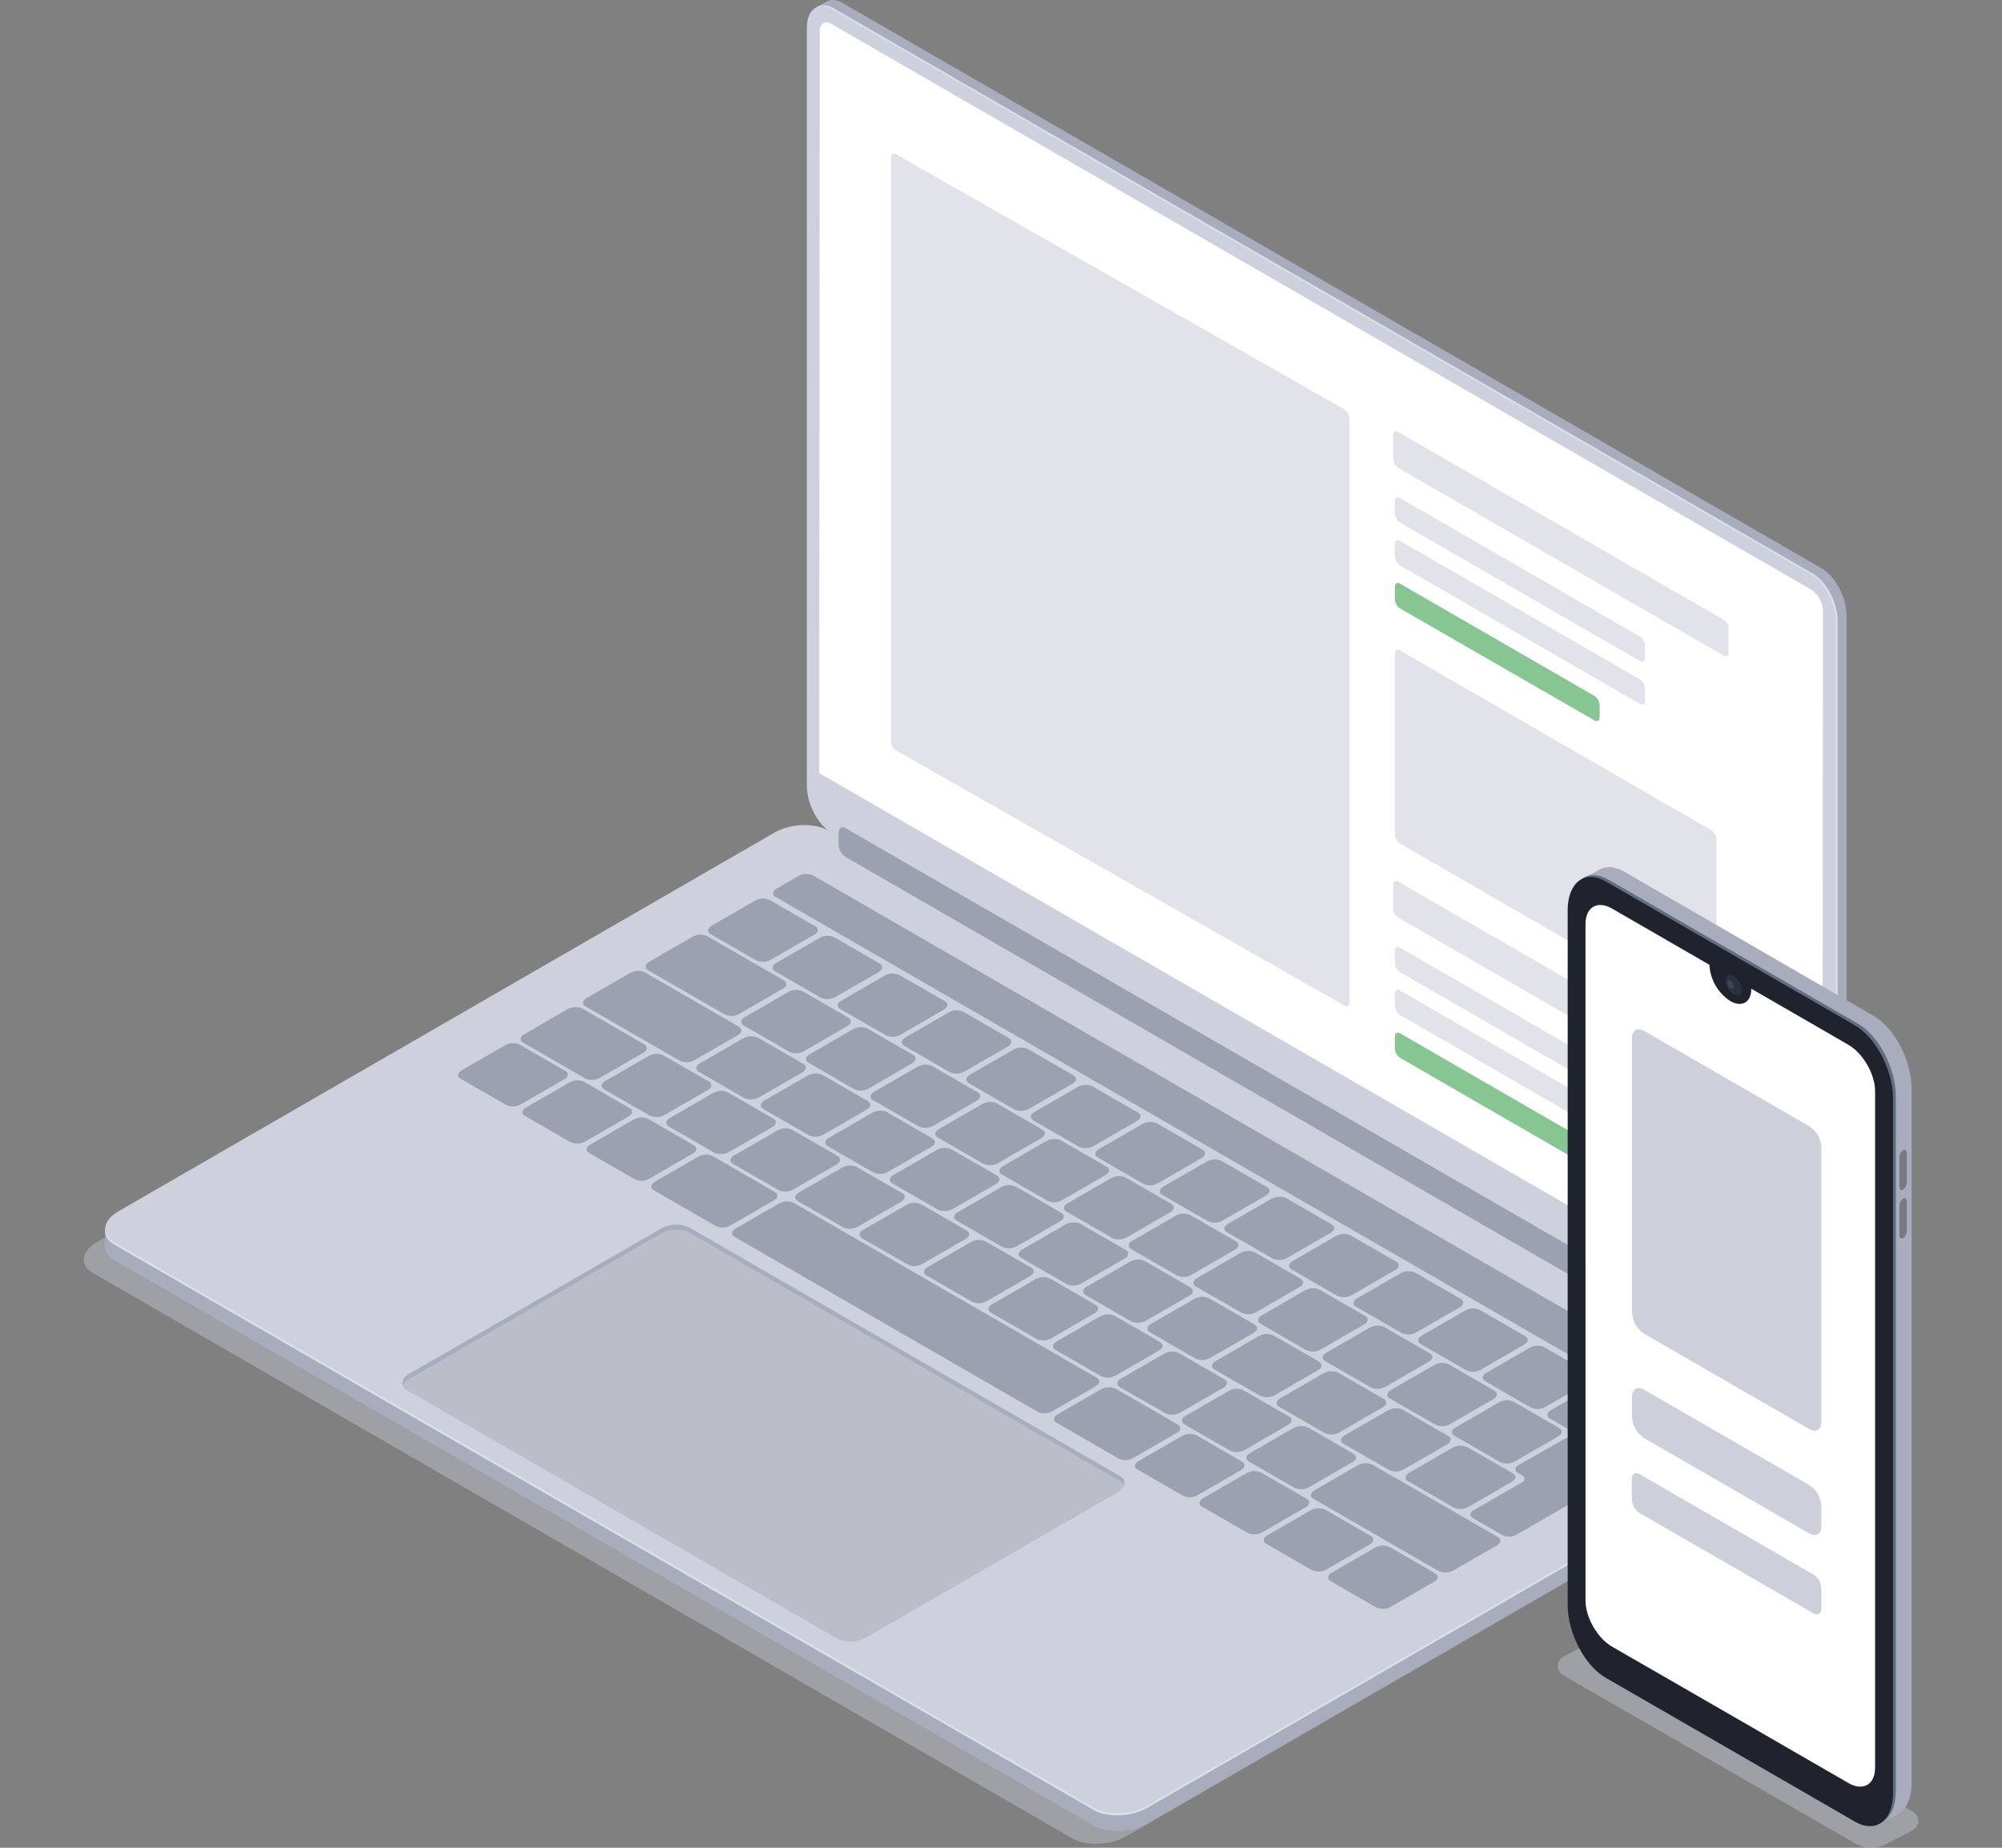 <?xml version="1.0" encoding="utf-8"?>
<!-- Generator: Adobe Illustrator 25.2.1, SVG Export Plug-In . SVG Version: 6.00 Build 0)  -->
<svg version="1.1" id="レイヤー_1" xmlns="http://www.w3.org/2000/svg" xmlns:xlink="http://www.w3.org/1999/xlink" x="0px"
	 y="0px" width="156px" height="144px" viewBox="0 0 156 144" style="enable-background:new 0 0 156 144;" xml:space="preserve">
<rect x="0" y="0" width="156" height="144" fill="#808080" stroke="none"/>
<style type="text/css">
	.st0{fill:#A9ACBC;}
	.st1{fill:#DCDFEA;}
	.st2{fill:#CED0DD;}
	.st3{fill:#FFFFFF;}
	.st4{opacity:0.5;fill:url(#SVGID_1_);enable-background:new    ;}
	.st5{opacity:0.4;fill:#CED0DD;enable-background:new    ;}
	.st6{fill:#BBBEC9;}
	.st7{fill:#9CA0B1;}
	.st8{fill:#E1E2EA;}
	.st9{fill:#87C593;}
	.st10{fill:#616E80;}
	.st11{fill:#20232D;}
	.st12{fill:#2B303F;}
	.st13{opacity:0.1;fill:#FFFFFF;enable-background:new    ;}
	.st14{fill:#757B81;}
	.st15{fill:#CDCFDA;}
</style>
<g>
	<g>
		<g id="Laptop_2_">
			<path class="st0" d="M141.951,108.491L65.642,64.434c-1.071-0.616-1.938-2.274-1.938-3.691V1.702
				c0-1.425,0.867-2.082,1.938-1.477l76.309,44.072c1.071,0.616,1.938,2.274,1.938,3.691v59.026
				C143.889,108.454,143.022,109.111,141.951,108.491z"/>
			<polygon class="st0" points="142.343,109.1 143.192,108.613 142.823,106.106 			"/>
			<path class="st0" d="M63.568,0.602l0.831-0.48l1.196,0.683c0,0-1.274,0.192-1.303,0.185S63.568,0.602,63.568,0.602z"/>
			<path class="st1" d="M141.254,108.897L64.941,64.84c-1.071-0.62-1.938-2.278-1.938-3.691V2.108c0-1.429,0.867-2.082,1.938-1.477
				l76.313,44.068c1.071,0.616,1.938,2.278,1.938,3.691v59.041C143.192,108.857,142.324,109.514,141.254,108.897z"/>
			<path class="st2" d="M141.117,108.975L64.808,64.914c-1.071-0.616-1.938-2.274-1.938-3.691V2.185
				c0-1.429,0.867-2.086,1.938-1.477l76.309,44.068c1.071,0.616,1.938,2.274,1.938,3.691v59.041
				C143.055,108.934,142.188,109.591,141.117,108.975z"/>
			<path class="st3" d="M142.007,105.383l-78.17-45.131l0.041-57.83c0-0.594,0.417-0.834,0.93-0.539l76.309,44.061
				c0.549,0.356,0.894,0.953,0.93,1.606L142.007,105.383z"/>
			
				<linearGradient id="SVGID_1_" gradientUnits="userSpaceOnUse" x1="-436.73" y1="-1975.686" x2="-436.73" y2="-1924.652" gradientTransform="matrix(0.87 0.5 0 -1.15 482.89 -1974.7)">
				<stop  offset="0.21" style="stop-color:#FFFFFF;stop-opacity:0"/>
				<stop  offset="1" style="stop-color:#FFFFFF;stop-opacity:0.2"/>
			</linearGradient>
			<path class="st4" d="M141.999,105.339L63.83,60.211L63.87,2.377c0-0.591,0.417-0.831,0.93-0.535l76.309,44.065
				c0.549,0.357,0.895,0.955,0.93,1.609L141.999,105.339z"/>
			<path class="st5" d="M83.56,143.275L7.251,99.215c-1.071-0.616-0.934-1.694,0.303-2.411l51.119-29.513
				c1.237-0.712,3.104-0.79,4.175-0.173l76.309,44.057c1.071,0.62,0.938,1.698-0.299,2.411l-51.119,29.531
				C86.514,143.814,84.635,143.892,83.56,143.275z"/>
			<path class="st0" d="M85.229,142.275L8.92,98.214c-1.071-0.616-0.938-1.694,0.299-2.411l51.123-29.531
				c1.233-0.712,3.104-0.79,4.175-0.174l76.309,44.076c1.071,0.62,0.938,1.698-0.299,2.41l-51.119,29.531
				C88.171,142.814,86.299,142.892,85.229,142.275z"/>
			<polygon class="st0" points="8.196,97.217 8.196,95.782 9.813,96.457 			"/>
			<polygon class="st0" points="141.549,111.252 141.549,109.846 140.353,110.256 141.147,111.422 			"/>
			<path class="st1" d="M85.229,141.061L8.92,97.003c-1.071-0.616-0.938-1.698,0.299-2.411L60.341,65.08
				c1.233-0.716,3.104-0.794,4.175-0.174l76.309,44.057c1.071,0.616,0.938,1.698-0.299,2.411l-51.119,29.513
				C88.171,141.603,86.299,141.681,85.229,141.061z"/>
			<path class="st2" d="M85.229,140.876L8.92,96.815c-1.071-0.616-0.938-1.694,0.299-2.411l51.123-29.513
				c1.233-0.712,3.104-0.79,4.175-0.173l76.309,44.057c1.071,0.62,0.938,1.698-0.299,2.41l-51.119,29.531
				C88.171,141.415,86.299,141.493,85.229,140.876z"/>
			<path class="st0" d="M87.584,115.767c-0.101,0.222-0.274,0.403-0.491,0.513l-19.635,11.333c-0.669,0.374-1.476,0.408-2.174,0.092
				l-33.551-19.373c-0.153-0.08-0.273-0.21-0.34-0.369c-0.122-0.295,0.048-0.642,0.495-0.901l19.635-11.322
				c0.67-0.371,1.476-0.404,2.174-0.089l33.555,19.373C87.545,115.142,87.692,115.47,87.584,115.767z"/>
			<path class="st6" d="M87.584,115.767c-0.101,0.222-0.274,0.403-0.491,0.513l-19.635,11.333c-0.669,0.374-1.476,0.408-2.174,0.092
				l-33.551-19.373c-0.153-0.08-0.273-0.21-0.34-0.369c0.103-0.214,0.275-0.388,0.487-0.495l19.635-11.333
				c0.669-0.374,1.476-0.408,2.174-0.092l33.563,19.373C87.398,115.494,87.515,115.617,87.584,115.767z"/>
			<g>
				<path class="st7" d="M58.924,74.847l-3.555-2.052c-0.288-0.166-0.251-0.458,0.081-0.653l3.392-1.956
					c0.348-0.193,0.767-0.211,1.13-0.048l3.555,2.052c0.288,0.166,0.255,0.461-0.081,0.653l-3.392,1.956
					C59.706,74.994,59.286,75.012,58.924,74.847z"/>
				<path class="st7" d="M63.955,77.753L60.4,75.7c-0.288-0.166-0.255-0.461,0.081-0.653l3.392-1.956
					c0.347-0.195,0.767-0.213,1.13-0.048l3.551,2.052c0.292,0.166,0.255,0.458-0.081,0.653l-3.389,1.956
					C64.737,77.898,64.318,77.915,63.955,77.753z"/>
				<path class="st7" d="M69.042,80.687l-3.57-2.049c-0.288-0.17-0.251-0.461,0.081-0.653l3.392-1.96
					c0.348-0.194,0.767-0.21,1.13-0.044l3.555,2.049c0.288,0.17,0.251,0.461-0.081,0.653l-3.392,1.96
					C69.813,80.832,69.4,80.848,69.042,80.687z"/>
				<path class="st7" d="M74.014,83.559l-3.555-2.052c-0.288-0.166-0.251-0.458,0.081-0.653l3.392-1.956
					c0.348-0.193,0.767-0.211,1.13-0.048l3.555,2.052c0.288,0.166,0.251,0.461-0.081,0.653l-3.392,1.956
					C74.796,83.706,74.377,83.724,74.014,83.559z"/>
				<path class="st7" d="M79.042,86.464l-3.551-2.052c-0.292-0.166-0.255-0.461,0.081-0.653l3.389-1.956
					c0.349-0.195,0.769-0.213,1.133-0.048l3.551,2.052c0.292,0.166,0.255,0.458-0.081,0.653l-3.389,1.956
					C79.826,86.61,79.406,86.627,79.042,86.464z"/>
				<path class="st7" d="M84.073,89.366l-3.555-2.049c-0.288-0.17-0.251-0.461,0.081-0.653l3.392-1.96
					c0.348-0.194,0.767-0.21,1.13-0.044l3.555,2.049c0.288,0.17,0.251,0.461-0.081,0.653l-3.392,1.96
					C84.855,89.515,84.436,89.532,84.073,89.366z"/>
				<path class="st7" d="M89.098,92.271l-3.547-2.067c-0.292-0.166-0.255-0.458,0.081-0.653l3.389-1.956
					c0.349-0.193,0.769-0.211,1.133-0.048l3.551,2.052c0.292,0.166,0.255,0.461-0.081,0.653l-3.389,1.956
					C89.888,92.41,89.465,92.434,89.098,92.271z"/>
				<path class="st7" d="M94.133,95.176l-3.559-2.052c-0.292-0.166-0.255-0.461,0.081-0.653l3.389-1.956
					c0.347-0.195,0.767-0.213,1.13-0.048l3.555,2.052c0.292,0.166,0.255,0.458-0.081,0.653l-3.392,1.956
					C94.909,95.319,94.494,95.337,94.133,95.176z"/>
				<path class="st7" d="M99.164,98.078l-3.555-2.049c-0.288-0.17-0.251-0.461,0.081-0.653l3.392-1.956
					c0.347-0.197,0.767-0.215,1.13-0.048l3.555,2.052c0.288,0.166,0.251,0.458-0.081,0.65l-3.392,1.96
					C99.946,98.227,99.526,98.243,99.164,98.078z"/>
				<path class="st7" d="M104.192,100.983l-3.551-2.052c-0.292-0.166-0.255-0.458,0.081-0.653l3.389-1.956
					c0.349-0.194,0.77-0.21,1.133-0.044l3.551,2.049c0.292,0.17,0.255,0.461-0.081,0.653l-3.389,1.956
					C104.976,101.13,104.556,101.148,104.192,100.983z"/>
				<path class="st7" d="M109.223,103.888l-3.555-2.052c-0.288-0.166-0.251-0.458,0.081-0.653l3.392-1.956
					c0.348-0.193,0.767-0.211,1.13-0.048l3.555,2.052c0.288,0.166,0.251,0.458-0.081,0.653l-3.392,1.956
					C110.005,104.033,109.586,104.051,109.223,103.888z"/>
				<path class="st7" d="M114.251,106.789l-3.551-2.049c-0.292-0.17-0.255-0.461,0.081-0.653l3.389-1.956
					c0.349-0.195,0.769-0.213,1.133-0.048l3.551,2.052c0.292,0.166,0.255,0.458-0.081,0.65l-3.389,1.96
					C115.035,106.939,114.614,106.955,114.251,106.789z"/>
				<path class="st7" d="M119.282,109.695l-3.551-2.052c-0.292-0.166-0.255-0.458,0.081-0.65l3.389-1.96
					c0.348-0.194,0.767-0.21,1.13-0.044l3.555,2.049c0.288,0.17,0.255,0.461-0.081,0.653l-3.392,1.956
					C120.065,109.843,119.645,109.861,119.282,109.695z"/>
				<path class="st7" d="M126.75,113.999l-5.976-3.451c-0.288-0.166-0.255-0.458,0.081-0.653l3.392-1.956
					c0.348-0.193,0.767-0.211,1.13-0.048l5.976,3.451c0.288,0.166,0.251,0.458-0.081,0.653l-3.392,1.956
					C127.532,114.144,127.113,114.162,126.75,113.999z"/>
				<path class="st7" d="M61.511,81.968l-3.555-2.049c-0.292-0.17-0.255-0.461,0.081-0.653l3.389-1.96
					c0.349-0.194,0.77-0.21,1.133-0.044l3.551,2.049c0.292,0.17,0.255,0.461-0.081,0.653l-3.389,1.96
					C62.293,82.118,61.874,82.134,61.511,81.968z"/>
				<path class="st7" d="M66.547,84.877l-3.551-2.056c-0.292-0.17-0.255-0.461,0.081-0.653l3.389-1.96
					c0.349-0.194,0.77-0.21,1.133-0.044l3.551,2.049c0.292,0.17,0.255,0.461-0.081,0.653l-3.381,1.968
					C67.336,85.029,66.912,85.045,66.547,84.877z"/>
				<path class="st7" d="M71.585,87.786l-3.551-2.049c-0.292-0.17-0.255-0.461,0.081-0.653l3.389-1.956
					c0.348-0.197,0.77-0.215,1.133-0.048l3.551,2.052c0.292,0.166,0.255,0.458-0.081,0.65l-3.389,1.96
					C72.369,87.935,71.949,87.952,71.585,87.786z"/>
				<path class="st7" d="M76.624,90.695l-3.551-2.049c-0.292-0.17-0.255-0.461,0.081-0.653l3.389-1.956
					c0.349-0.195,0.769-0.213,1.133-0.048l3.551,2.052c0.292,0.166,0.255,0.458-0.081,0.65l-3.389,1.96
					C77.408,90.844,76.988,90.861,76.624,90.695z"/>
				<path class="st7" d="M81.622,93.581l-3.551-2.052c-0.292-0.166-0.255-0.458,0.081-0.65l3.389-1.96
					c0.349-0.194,0.77-0.21,1.133-0.044l3.551,2.049c0.292,0.17,0.255,0.461-0.081,0.653l-3.389,1.956
					C82.407,93.73,81.986,93.748,81.622,93.581z"/>
				<path class="st7" d="M86.661,96.479L83.11,94.43c-0.292-0.17-0.255-0.461,0.081-0.653l3.389-1.96
					c0.349-0.194,0.77-0.21,1.133-0.044l3.551,2.049c0.292,0.17,0.255,0.461-0.081,0.653l-3.389,1.96
					C87.445,96.629,87.025,96.645,86.661,96.479z"/>
				<path class="st7" d="M91.7,99.399l-3.551-2.049c-0.292-0.17-0.255-0.461,0.081-0.653l3.389-1.96
					c0.349-0.194,0.77-0.21,1.133-0.044l3.551,2.049c0.292,0.17,0.255,0.461-0.081,0.653l-3.389,1.96
					C92.484,99.549,92.063,99.565,91.7,99.399z"/>
				<path class="st7" d="M96.739,102.308l-3.551-2.049c-0.292-0.17-0.255-0.461,0.081-0.653l3.389-1.96
					c0.348-0.194,0.767-0.21,1.13-0.044l3.555,2.049c0.292,0.17,0.255,0.461-0.081,0.653l-3.389,1.96
					C97.523,102.457,97.102,102.474,96.739,102.308z"/>
				<path class="st7" d="M101.778,105.217l-3.551-2.049c-0.292-0.17-0.255-0.461,0.081-0.653l3.389-1.96
					c0.348-0.194,0.767-0.21,1.13-0.044l3.555,2.052c0.288,0.166,0.255,0.458-0.081,0.65l-3.392,1.96
					C102.559,105.366,102.14,105.383,101.778,105.217z"/>
				<path class="st7" d="M106.816,108.126l-3.555-2.049c-0.288-0.17-0.251-0.461,0.081-0.653l3.392-1.956
					c0.347-0.195,0.767-0.213,1.13-0.048l3.555,2.052c0.288,0.166,0.255,0.458-0.081,0.65l-3.392,1.96
					C107.598,108.275,107.178,108.292,106.816,108.126z"/>
				<path class="st7" d="M111.855,111.035l-3.562-2.049c-0.288-0.17-0.251-0.461,0.081-0.653l3.392-1.956
					c0.347-0.195,0.767-0.213,1.13-0.048l3.555,2.052c0.288,0.166,0.251,0.458-0.081,0.65l-3.392,1.96
					C112.631,111.181,112.215,111.198,111.855,111.035z"/>
				<path class="st7" d="M116.894,113.947l-3.555-2.052c-0.288-0.17-0.251-0.461,0.081-0.653l3.392-1.956
					c0.347-0.195,0.767-0.213,1.13-0.048l3.555,2.052c0.288,0.166,0.251,0.458-0.081,0.653l-3.392,1.956
					C117.676,114.092,117.257,114.11,116.894,113.947z"/>
				<path class="st7" d="M56.473,79.059l-5.976-3.448c-0.292-0.17-0.255-0.461,0.081-0.653l3.389-1.956
					c0.348-0.197,0.77-0.215,1.133-0.048l5.973,3.448c0.292,0.17,0.255,0.461-0.081,0.653l-3.389,1.96
					C57.254,79.209,56.835,79.225,56.473,79.059z"/>
				<path class="st7" d="M126.492,114.198l-3.551-2.049c-0.332-0.168-0.724-0.168-1.056,0l-3.584,2.049
					c-0.168,0.056-0.259,0.238-0.203,0.406c0.032,0.096,0.107,0.171,0.203,0.203l0.284,0.162c0.155,0.051,0.239,0.218,0.188,0.373
					c-0.029,0.089-0.099,0.159-0.188,0.188l-3.787,2.185c-0.295,0.17-0.295,0.443,0,0.609l2.263,1.307
					c0.332,0.168,0.724,0.168,1.056,0l3.54-2.045l0.738-0.425l0.528-0.303l0.532-0.306l3.053-1.765
					C126.78,114.623,126.783,114.353,126.492,114.198z"/>
				<path class="st7" d="M39.444,86.117l-3.555-2.052c-0.288-0.166-0.251-0.458,0.081-0.653l3.392-1.956
					c0.348-0.193,0.767-0.211,1.13-0.048l3.555,2.052c0.288,0.17,0.251,0.461-0.081,0.653l-3.392,1.956
					C40.226,86.264,39.807,86.282,39.444,86.117z"/>
				<path class="st7" d="M44.457,89.015l-3.551-2.052c-0.292-0.17-0.255-0.461,0.081-0.653l3.389-1.956
					c0.349-0.195,0.769-0.213,1.133-0.048l3.551,2.052c0.292,0.166,0.255,0.458-0.081,0.653l-3.389,1.956
					C45.241,89.16,44.821,89.178,44.457,89.015z"/>
				<path class="st7" d="M49.474,91.909l-3.566-2.052c-0.292-0.166-0.255-0.458,0.081-0.653l3.389-1.956
					c0.348-0.193,0.767-0.211,1.13-0.048l3.555,2.052c0.292,0.166,0.255,0.461-0.081,0.653l-3.389,1.956
					C50.247,92.051,49.833,92.069,49.474,91.909z"/>
				<path class="st7" d="M92.187,116.568l-3.555-2.049c-0.288-0.17-0.251-0.461,0.081-0.653l3.392-1.956
					c0.347-0.197,0.767-0.215,1.13-0.048l3.555,2.052c0.288,0.166,0.255,0.458-0.081,0.65l-3.392,1.96
					C92.969,116.717,92.549,116.734,92.187,116.568z"/>
				<path class="st7" d="M97.219,119.466l-3.555-2.052c-0.288-0.166-0.251-0.458,0.081-0.653l3.392-1.956
					c0.348-0.193,0.767-0.211,1.13-0.048l3.555,2.052c0.288,0.166,0.251,0.461-0.081,0.653l-3.392,1.956
					C98.001,119.613,97.581,119.63,97.219,119.466z"/>
				<path class="st7" d="M102.217,122.36l-3.551-2.049c-0.292-0.17-0.255-0.461,0.081-0.653l3.389-1.96
					c0.349-0.194,0.77-0.21,1.133-0.044l3.551,2.049c0.292,0.17,0.255,0.461-0.081,0.653l-3.389,1.964
					C103,122.512,102.58,122.527,102.217,122.36z"/>
				<path class="st7" d="M107.234,125.272l-3.551-2.052c-0.292-0.166-0.255-0.458,0.081-0.653l3.389-1.956
					c0.348-0.193,0.767-0.211,1.13-0.048l3.555,2.052c0.292,0.166,0.255,0.458-0.081,0.653l-3.389,1.956
					C108.018,125.418,107.598,125.435,107.234,125.272z"/>
				<path class="st7" d="M55.782,95.549l-4.847-2.794c-0.288-0.17-0.251-0.461,0.081-0.653l3.392-1.956
					c0.347-0.197,0.767-0.215,1.13-0.048l4.847,2.798c0.288,0.166,0.251,0.458-0.081,0.65l-3.392,1.96
					C56.564,95.698,56.144,95.715,55.782,95.549z"/>
				<path class="st7" d="M87.171,113.674l-4.843-2.798c-0.292-0.166-0.255-0.458,0.081-0.653l3.389-1.956
					c0.349-0.193,0.769-0.211,1.133-0.048l4.843,2.798c0.292,0.166,0.255,0.461-0.081,0.653l-3.389,1.956
					C87.955,113.821,87.535,113.839,87.171,113.674z"/>
				<path class="st7" d="M80.866,110.03L57.24,96.394c-0.288-0.166-0.255-0.458,0.081-0.653l3.392-1.956
					c0.348-0.193,0.767-0.211,1.13-0.048l23.625,13.64c0.292,0.166,0.255,0.458-0.081,0.65l-3.389,1.96
					C81.65,110.181,81.229,110.198,80.866,110.03z"/>
				<path class="st7" d="M58.005,85.575l-3.555-2.052c-0.288-0.166-0.255-0.458,0.081-0.653l3.392-1.956
					c0.348-0.193,0.767-0.211,1.13-0.048l3.551,2.052c0.292,0.166,0.255,0.461-0.081,0.653l-3.389,1.956
					C58.787,85.722,58.367,85.739,58.005,85.575z"/>
				<path class="st7" d="M63.029,88.476l-3.555-2.052c-0.288-0.166-0.255-0.461,0.081-0.653l3.392-1.956
					c0.347-0.195,0.767-0.213,1.13-0.048l3.551,2.052c0.292,0.166,0.255,0.458-0.081,0.653l-3.389,1.956
					C63.81,88.621,63.392,88.639,63.029,88.476z"/>
				<path class="st7" d="M68.056,91.374l-3.555-2.049c-0.288-0.17-0.255-0.461,0.081-0.653l3.392-1.956
					c0.347-0.195,0.767-0.213,1.13-0.048l3.555,2.052c0.288,0.166,0.251,0.458-0.081,0.653l-3.392,1.956
					C68.838,91.523,68.418,91.54,68.056,91.374z"/>
				<path class="st7" d="M73.077,94.264l-3.544-2.038c-0.288-0.17-0.251-0.461,0.081-0.653l3.392-1.96
					c0.348-0.194,0.767-0.21,1.13-0.044l3.555,2.049c0.288,0.17,0.251,0.461-0.081,0.653l-3.392,1.96
					C73.865,94.425,73.44,94.437,73.077,94.264z"/>
				<path class="st7" d="M78.101,97.177l-3.555-2.052c-0.288-0.166-0.251-0.458,0.081-0.65l3.392-1.96
					c0.348-0.194,0.767-0.21,1.13-0.044l3.555,2.049c0.288,0.17,0.251,0.461-0.081,0.653l-3.392,1.956
					C78.883,97.324,78.463,97.342,78.101,97.177z"/>
				<path class="st7" d="M83.125,100.078l-3.555-2.052c-0.288-0.166-0.251-0.458,0.081-0.653l3.392-1.956
					c0.348-0.193,0.767-0.211,1.13-0.048l3.555,2.052c0.288,0.166,0.251,0.461-0.081,0.653l-3.392,1.956
					C83.907,100.225,83.487,100.243,83.125,100.078z"/>
				<path class="st7" d="M88.149,102.98l-3.555-2.052c-0.288-0.166-0.251-0.461,0.081-0.653l3.392-1.956
					c0.347-0.195,0.767-0.213,1.13-0.048l3.555,2.052c0.288,0.166,0.251,0.458-0.081,0.653l-3.392,1.956
					C88.93,103.125,88.512,103.143,88.149,102.98z"/>
				<path class="st7" d="M93.158,105.881l-3.555-2.052c-0.288-0.17-0.251-0.461,0.081-0.653l3.392-1.956
					c0.347-0.195,0.767-0.213,1.13-0.048l3.555,2.052c0.288,0.166,0.255,0.458-0.081,0.653l-3.392,1.956
					C93.94,106.026,93.521,106.044,93.158,105.881z"/>
				<path class="st7" d="M98.197,108.779l-3.562-2.049c-0.292-0.17-0.255-0.461,0.081-0.653l3.389-1.96
					c0.348-0.194,0.767-0.21,1.13-0.044l3.555,2.049c0.288,0.17,0.255,0.461-0.081,0.653l-3.392,1.96
					C98.97,108.925,98.556,108.941,98.197,108.779z"/>
				<path class="st7" d="M103.221,111.681l-3.551-2.052c-0.292-0.166-0.255-0.458,0.081-0.65l3.389-1.96
					c0.348-0.194,0.767-0.21,1.13-0.044l3.555,2.049c0.292,0.17,0.255,0.461-0.081,0.653l-3.389,1.956
					C104.006,111.829,103.585,111.847,103.221,111.681z"/>
				<path class="st7" d="M108.245,114.567l-3.551-2.052c-0.292-0.166-0.255-0.458,0.081-0.653l3.389-1.956
					c0.349-0.193,0.769-0.211,1.133-0.048l3.551,2.052c0.292,0.166,0.255,0.461-0.081,0.653l-3.389,1.956
					C109.03,114.714,108.609,114.732,108.245,114.567z"/>
				<path class="st7" d="M113.269,117.483l-3.551-2.052c-0.292-0.166-0.255-0.458,0.081-0.653l3.389-1.956
					c0.349-0.193,0.769-0.211,1.133-0.048l3.57,2.052c0.292,0.166,0.255,0.458-0.081,0.653l-3.389,1.956
					C114.067,117.635,113.638,117.653,113.269,117.483z"/>
				<path class="st7" d="M52.981,82.673l-7.35-4.241c-0.292-0.17-0.255-0.461,0.081-0.653l3.389-1.956
					c0.349-0.195,0.769-0.213,1.133-0.048l7.346,4.241c0.292,0.17,0.255,0.461-0.081,0.653l-3.389,1.956
					C53.763,82.82,53.343,82.838,52.981,82.673z"/>
				<path class="st7" d="M50.633,86.948l-3.551-2.049c-0.292-0.17-0.255-0.461,0.081-0.653l3.389-1.96
					c0.349-0.194,0.77-0.21,1.133-0.044l3.551,2.049c0.292,0.17,0.255,0.461-0.081,0.653l-3.389,1.96
					C51.417,87.097,50.996,87.114,50.633,86.948z"/>
				<path class="st7" d="M55.657,89.835l-3.551-2.052c-0.292-0.166-0.255-0.458,0.081-0.653l3.389-1.956
					c0.348-0.193,0.767-0.211,1.13-0.048l3.555,2.052c0.288,0.166,0.255,0.461-0.081,0.653l-3.392,1.956
					C56.439,89.981,56.02,89.999,55.657,89.835z"/>
				<path class="st7" d="M60.673,92.751l-3.555-2.052c-0.288-0.166-0.251-0.461,0.081-0.653l3.392-1.956
					c0.347-0.195,0.767-0.213,1.13-0.048l3.555,2.052c0.288,0.166,0.251,0.458-0.081,0.653l-3.392,1.956
					C61.455,92.896,61.037,92.914,60.673,92.751z"/>
				<path class="st7" d="M65.705,95.649L62.15,93.6c-0.288-0.17-0.251-0.461,0.081-0.653l3.392-1.96
					c0.348-0.194,0.767-0.21,1.13-0.044l3.555,2.049c0.288,0.17,0.251,0.461-0.081,0.653l-3.392,1.96
					C66.486,95.798,66.067,95.814,65.705,95.649z"/>
				<path class="st7" d="M70.729,98.55l-3.555-2.052c-0.288-0.166-0.255-0.458,0.081-0.653l3.385-1.949
					c0.348-0.193,0.767-0.211,1.13-0.048l3.551,2.052c0.292,0.166,0.255,0.461-0.081,0.653l-3.389,1.956
					C71.504,98.7,71.088,98.715,70.729,98.55z"/>
				<path class="st7" d="M75.749,101.452l-3.551-2.052c-0.292-0.166-0.255-0.461,0.081-0.653l3.389-1.956
					c0.349-0.195,0.769-0.213,1.133-0.048l3.551,2.052c0.292,0.166,0.255,0.458-0.081,0.653l-3.389,1.956
					C76.533,101.597,76.114,101.615,75.749,101.452z"/>
				<path class="st7" d="M80.773,104.349l-3.551-2.049c-0.292-0.17-0.255-0.461,0.081-0.653l3.389-1.96
					c0.349-0.194,0.77-0.21,1.133-0.044l3.551,2.049c0.292,0.17,0.255,0.461-0.081,0.653l-3.389,1.96
					C81.557,104.499,81.137,104.515,80.773,104.349z"/>
				<path class="st7" d="M85.797,107.251l-3.551-2.052c-0.292-0.166-0.255-0.458,0.081-0.653l3.389-1.956
					c0.348-0.193,0.767-0.211,1.13-0.048l3.555,2.052c0.288,0.17,0.255,0.461-0.081,0.653l-3.392,1.956
					C86.58,107.398,86.16,107.415,85.797,107.251z"/>
				<path class="st7" d="M90.821,110.138l-3.57-2.038c-0.288-0.166-0.251-0.461,0.081-0.653l3.392-1.956
					c0.347-0.195,0.767-0.213,1.13-0.048l3.555,2.052c0.288,0.166,0.251,0.458-0.081,0.653l-3.392,1.956
					C91.59,110.288,91.178,110.3,90.821,110.138z"/>
				<path class="st7" d="M95.845,113.05l-3.555-2.049c-0.288-0.17-0.251-0.461,0.081-0.653l3.392-1.956
					c0.347-0.197,0.767-0.215,1.13-0.048l3.555,2.052c0.288,0.166,0.251,0.458-0.081,0.65l-3.392,1.96
					C96.627,113.199,96.208,113.216,95.845,113.05z"/>
				<path class="st7" d="M100.869,115.952l-3.555-2.052c-0.288-0.166-0.255-0.458,0.081-0.653l3.392-1.956
					c0.348-0.193,0.767-0.211,1.13-0.048l3.551,2.052c0.292,0.17,0.255,0.461-0.081,0.653l-3.389,1.956
					C101.652,116.098,101.232,116.116,100.869,115.952z"/>
				<path class="st7" d="M112.11,122.441l-9.771-5.641c-0.292-0.166-0.255-0.458,0.081-0.653l3.389-1.956
					c0.349-0.193,0.769-0.211,1.133-0.048l9.771,5.641c0.288,0.17,0.251,0.461-0.081,0.653l-3.392,1.96
					C112.891,122.59,112.472,122.607,112.11,122.441z"/>
				<path class="st7" d="M45.609,84.05l-4.843-2.798c-0.292-0.166-0.255-0.461,0.081-0.653l3.389-1.956
					c0.349-0.195,0.769-0.213,1.133-0.048l4.843,2.798c0.292,0.166,0.255,0.458-0.081,0.653l-3.389,1.956
					C46.393,84.195,45.973,84.213,45.609,84.05z"/>
				<path class="st7" d="M131.782,111.083L60.437,69.901c-0.288-0.166-0.255-0.461,0.081-0.653l1.694-0.978
					c0.349-0.193,0.769-0.211,1.133-0.048l71.344,41.178c0.288,0.166,0.251,0.458-0.081,0.653l-1.698,0.978
					C132.564,111.227,132.145,111.246,131.782,111.083z"/>
				<path class="st7" d="M137.212,107.96L65.867,66.771c-0.323-0.234-0.517-0.606-0.524-1.004v-0.838
					c0-0.388,0.236-0.565,0.524-0.399l71.344,41.178c0.325,0.232,0.52,0.605,0.524,1.004v0.842
					C137.736,107.948,137.503,108.126,137.212,107.96z"/>
			</g>
		</g>
		<g>
			<path class="st8" d="M134.312,51.098l-25.376-14.642c-0.235-0.171-0.376-0.444-0.379-0.735v-1.769
				c0-0.284,0.174-0.417,0.379-0.292l25.376,14.642c0.235,0.171,0.376,0.444,0.379,0.735v1.773
				C134.698,51.091,134.524,51.223,134.312,51.098z"/>
			<path class="st8" d="M127.797,51.523l-18.729-10.813c-0.241-0.176-0.382-0.459-0.379-0.757v-0.86c0-0.284,0.17-0.417,0.379-0.292
				l18.729,10.813c0.241,0.176,0.382,0.459,0.379,0.757v0.879C128.184,51.515,128.032,51.644,127.797,51.523z"/>
			<path class="st8" d="M127.797,54.859l-18.729-10.813c-0.241-0.176-0.382-0.459-0.379-0.757v-0.86c0-0.284,0.17-0.413,0.379-0.292
				l18.729,10.817c0.237,0.17,0.378,0.443,0.379,0.735v0.879C128.184,54.852,128.032,54.977,127.797,54.859z"/>
			<path class="st9" d="M124.267,56.158l-15.199-8.757c-0.237-0.17-0.378-0.443-0.379-0.735v-0.901c0-0.284,0.17-0.413,0.379-0.292
				l15.199,8.776c0.241,0.177,0.382,0.459,0.379,0.757v0.879C124.65,56.151,124.48,56.28,124.267,56.158z"/>
			<path class="st8" d="M134.312,86.14l-25.376-14.642c-0.24-0.177-0.381-0.459-0.379-0.757v-1.75c0-0.284,0.174-0.413,0.379-0.292
				l25.376,14.642c0.24,0.177,0.381,0.459,0.379,0.757v1.769C134.698,86.133,134.524,86.261,134.312,86.14z"/>
			<path class="st8" d="M127.797,86.564l-18.729-10.817c-0.237-0.17-0.378-0.443-0.379-0.735v-0.879c0-0.284,0.17-0.417,0.379-0.292
				l18.729,10.813c0.236,0.171,0.376,0.444,0.379,0.735v0.882C128.184,86.557,128.032,86.686,127.797,86.564z"/>
			<path class="st8" d="M127.797,89.901l-18.729-10.813c-0.236-0.172-0.376-0.446-0.379-0.739v-0.879
				c0-0.284,0.17-0.417,0.379-0.292l18.729,10.813c0.241,0.176,0.382,0.459,0.379,0.757v0.879
				C128.184,89.894,128.032,90.022,127.797,89.901z"/>
			<path class="st9" d="M124.267,91.2l-15.199-8.776c-0.236-0.172-0.376-0.446-0.379-0.739v-0.879c0-0.284,0.17-0.413,0.379-0.292
				l15.199,8.776c0.236,0.171,0.376,0.444,0.379,0.735v0.882C124.65,91.193,124.48,91.337,124.267,91.2z"/>
			<path class="st8" d="M133.38,79.762l-24.312-14.036c-0.236-0.172-0.376-0.446-0.379-0.739V50.973c0-0.284,0.17-0.413,0.379-0.292
				l24.312,14.036c0.235,0.173,0.376,0.446,0.379,0.739V79.47C133.763,79.754,133.592,79.883,133.38,79.762z"/>
			<path class="st8" d="M104.778,78.374L69.804,58.474c-0.236-0.172-0.376-0.446-0.379-0.739v-45.43c0-0.284,0.17-0.413,0.379-0.292
				l34.974,19.901c0.235,0.173,0.376,0.446,0.379,0.739v45.43C105.161,78.367,104.99,78.496,104.778,78.374z"/>
		</g>
	</g>
	<g>
		<path class="st5" d="M144.581,143.671l-22.769-13.111c-0.402-0.23-0.542-0.742-0.312-1.144c0.081-0.141,0.2-0.256,0.345-0.33
			l2.864-1.478c0.254-0.13,0.557-0.123,0.805,0.019l23.534,13.552c0.403,0.231,0.541,0.745,0.31,1.148
			c-0.08,0.14-0.2,0.254-0.343,0.328l-2.078,1.07C146.194,144.11,145.306,144.09,144.581,143.671z"/>
		<path class="st0" d="M145.976,141.203l-19.406-11.202c-1.653-0.945-2.978-3.495-2.978-5.686v-54.13c0-2.191,1.334-3.2,2.978-2.25
			l19.406,11.224c1.653,0.945,2.978,3.495,2.978,5.686v54.123C148.954,141.147,147.62,142.153,145.976,141.203z"/>
		<polygon class="st0" points="146.309,142.179 147.847,141.402 146.373,138.875 		"/>
		<polygon class="st0" points="123.298,68.484 124.712,67.742 124.426,69.828 		"/>
		<path class="st10" d="M144.753,141.822l-19.404-11.202c-1.653-0.945-2.975-3.495-2.975-5.686V70.812c0-2.191,1.332-3.2,2.975-2.25
			l19.404,11.202c1.653,0.945,2.975,3.495,2.975,5.686v54.123C147.717,141.765,146.385,142.771,144.753,141.822z"/>
		<path class="st11" d="M147.509,85.59v54.119c0,2.194-1.332,3.2-2.975,2.253l-7.608-4.395l-2.361-1.365l-9.434-5.443
			c-1.653-0.945-2.975-3.495-2.975-5.689V70.952c0-2.184,1.332-3.2,2.975-2.253l19.404,11.202
			C146.17,80.851,147.509,83.408,147.509,85.59z"/>
		<path class="st3" d="M146.111,85.04v52.711c0,1.327-0.933,1.868-2.083,1.202l-6.066-3.502l-0.529-0.309l-0.179-0.104l-1.311-0.758
			l-3.795-2.187l0,0l-1.575-0.909l-0.633-0.366l-4.314-2.482c-1.15-0.664-2.08-2.281-2.08-3.608V72.017
			c0-1.329,0.93-1.868,2.08-1.204l7.575,4.376v0.021c0.066,1.143,0.673,2.186,1.634,2.808c0.897,0.512,1.625,0.097,1.625-0.945
			c0,0,0-0.017,0-0.024l7.575,4.376C145.178,82.095,146.111,83.71,146.111,85.04z"/>
		
			<ellipse transform="matrix(0.867 -0.498 0.498 0.867 -20.277 77.537)" class="st12" cx="135.123" cy="76.755" rx="0.505" ry="0.872"/>
		<path class="st13" d="M134.835,77.016c-0.155-0.101-0.252-0.271-0.26-0.456c0-0.165,0.116-0.236,0.257-0.149
			c0.152,0.099,0.248,0.265,0.257,0.446C135.09,77.032,134.975,77.098,134.835,77.016z"/>
		<path class="st14" d="M148.295,92.71L148.295,92.71c-0.158,0.092-0.288,0-0.288-0.217v-2.307c0.004-0.218,0.111-0.421,0.288-0.548
			l0,0c0.158-0.09,0.286,0,0.286,0.217v2.307C148.578,92.379,148.472,92.583,148.295,92.71z"/>
		<path class="st14" d="M148.295,96.49L148.295,96.49c-0.158,0.092-0.288,0-0.288-0.215v-2.309c0.004-0.218,0.111-0.421,0.288-0.548
			l0,0c0.158-0.09,0.286,0,0.286,0.217v2.307C148.579,96.16,148.472,96.364,148.295,96.49z"/>
		<path class="st15" d="M140.975,115.731c0.556,0.36,0.907,0.963,0.945,1.625v1.608c0,0.597-0.425,0.838-0.945,0.536l-12.855-7.42
			c-0.556-0.36-0.907-0.963-0.945-1.625v-1.608c0-0.597,0.427-0.838,0.945-0.538L140.975,115.731z"/>
		<path class="st15" d="M140.975,87.768c0.556,0.36,0.907,0.963,0.945,1.625v21.435c0,0.597-0.425,0.838-0.945,0.536l-12.855-7.42
			c-0.556-0.36-0.907-0.963-0.945-1.625V80.885c0-0.597,0.427-0.838,0.945-0.538L140.975,87.768z"/>
		<path class="st15" d="M141.31,122.711c0.357,0.225,0.583,0.608,0.609,1.03v1.653c0,0.378-0.272,0.531-0.6,0.342l-13.569-7.828
			c-0.352-0.229-0.574-0.612-0.597-1.032v-1.653c0-0.38,0.272-0.531,0.6-0.34L141.31,122.711z"/>
	</g>
</g>
</svg>
